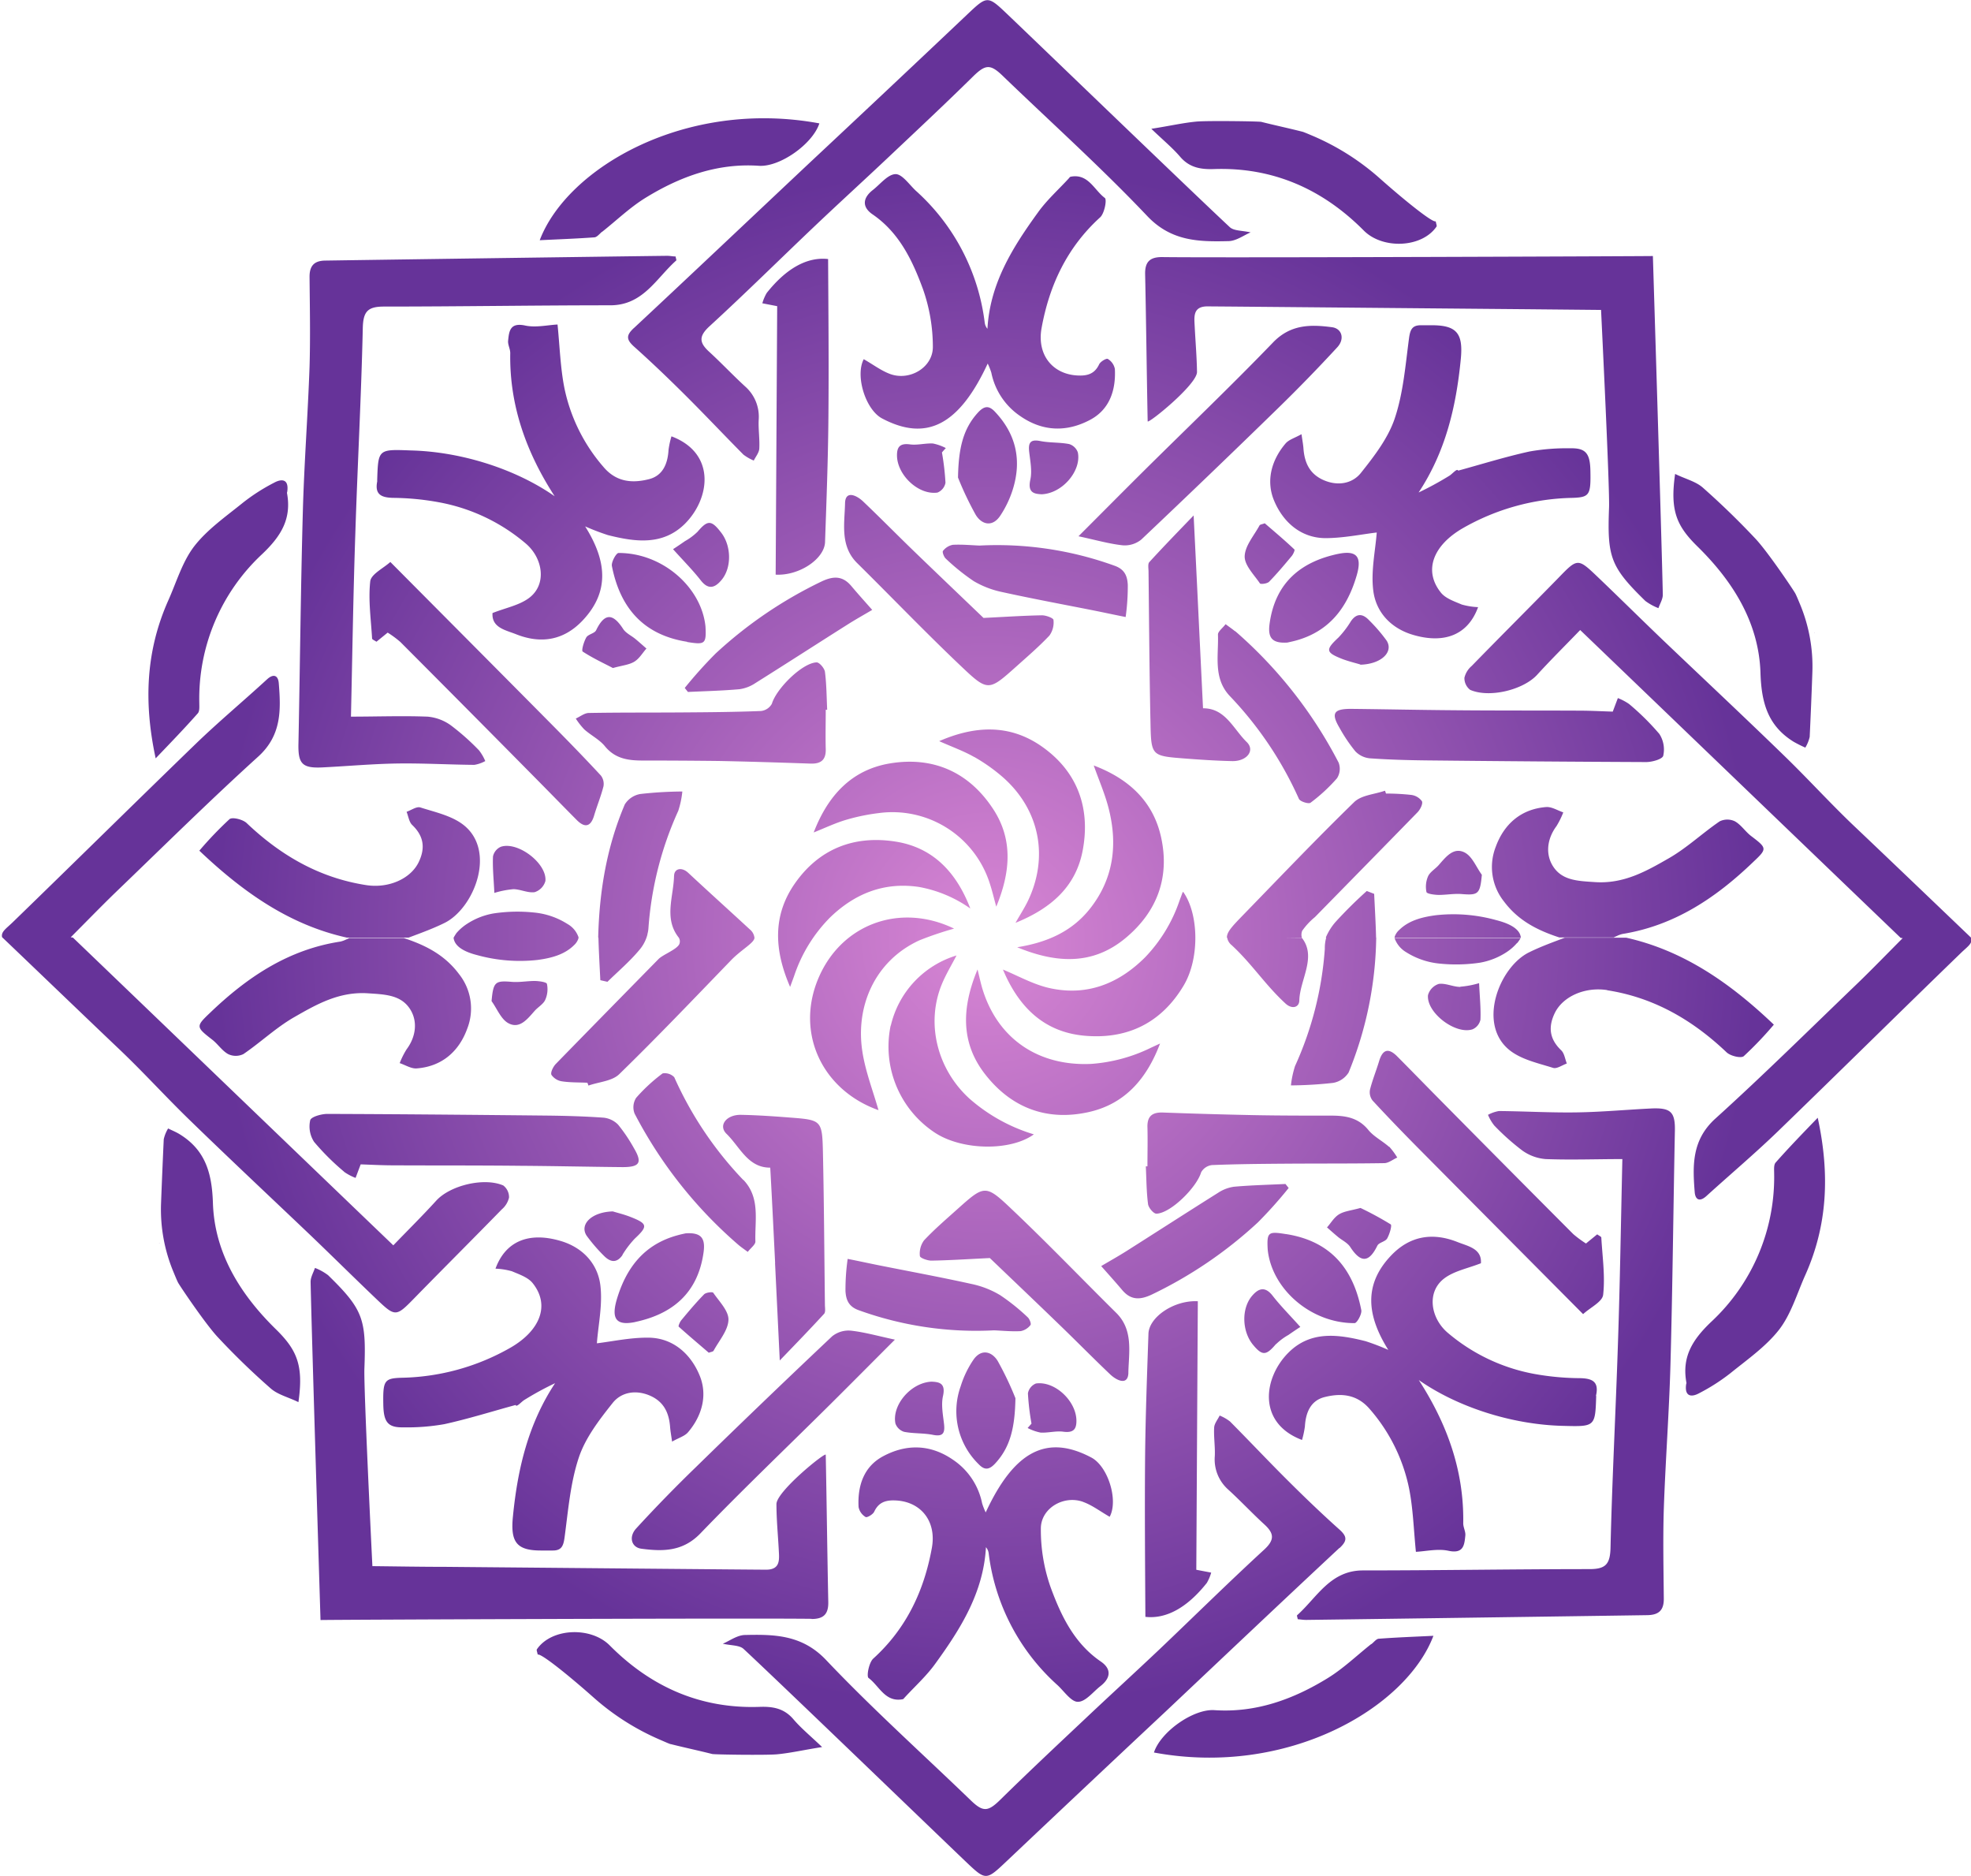 <svg id="Layer_1" data-name="Layer 1" xmlns="http://www.w3.org/2000/svg" xmlns:xlink="http://www.w3.org/1999/xlink" viewBox="0 0 451.37 429.5"><defs><style>.cls-1{fill:url(#radial-gradient);}</style><radialGradient id="radial-gradient" cx="225.96" cy="214.75" r="176.72" gradientUnits="userSpaceOnUse"><stop offset="0" stop-color="#d886d4"/><stop offset="1" stop-color="#639"/></radialGradient></defs><title>Logo Garinee</title><path class="cls-1" d="M223.46,117.9a73.12,73.12,0,0,1-4.07-8.56c.12-6.57,1.1-11.1,4.58-14.89,1.42-1.53,2.48-1.65,3.85-.21,4.89,5.15,6.21,11.16,4.1,17.87a23.56,23.56,0,0,1-2.88,6C227.26,120.75,224.83,120.12,223.46,117.9ZM223,133.06a21.35,21.35,0,0,0,6.42,2.48c7,1.54,14.12,2.86,21.19,4.26,2.39.48,4.78,1,7.17,1.47a51.25,51.25,0,0,0,.49-7.39c-.11-1.79-.57-3.48-3-4.34a79,79,0,0,0-30.95-4.63c-2-.08-4.09-.29-6.13-.17a3.74,3.74,0,0,0-2.24,1.39c-.21.25.21,1.4.65,1.78A48.84,48.84,0,0,0,223,133.06Zm15.55-19.89c4.79-.21,9.14-5.43,8.28-9.59a3.05,3.05,0,0,0-2-1.91c-2.17-.42-4.44-.26-6.6-.69-2.32-.46-2.77.43-2.54,2.48s.7,4.36.26,6.37C235.28,112.9,236.93,113.08,238.56,113.17ZM271,173.64c3.72.29,7.45.54,11.19.62,3.37.06,5.29-2.46,3.31-4.37-3.07-3-4.88-7.76-10-7.72-.37-7.64-.72-14.74-1.06-21.85s-.68-14-1.09-22.3c-3.86,4-7.06,7.3-10.15,10.68-.37.42-.19,1.4-.18,2.12.13,11.56.2,23.13.45,34.69C263.61,173,263.73,173.07,271,173.64Zm35.37-46.81c-8.23,1.75-14.33,6.39-15.63,16-.45,3.26.63,4.5,4.09,4.29.46-.11,1.16-.25,1.86-.44,7.73-2.09,11.86-7.57,14-14.93C311.93,127.51,310.76,125.91,306.38,126.83Zm-16.78-7c-.51.2-1,.23-1.15.47-1.26,2.33-3.33,4.67-3.4,7.06-.06,2.05,2.13,4.21,3.49,6.21.17.26,1.67.06,2.1-.37,1.82-1.87,3.51-3.88,5.18-5.89.35-.41.77-1.38.62-1.5C294.2,123.69,291.86,121.73,289.6,119.78Zm21.93,32.36c4.91-.14,7.68-3,6-5.55a37.31,37.31,0,0,0-4-4.64c-1.41-1.5-2.84-1.67-4.15.23a21.89,21.89,0,0,1-2.84,3.72c-3,2.81-3,3.41.86,4.93C308.91,151.45,310.55,151.84,311.53,152.14Zm-28.68-7.65c-.6-.5-1.25-.94-2.17-1.63-.73.95-1.77,1.69-1.75,2.39.17,4.83-1.15,10,2.74,14.09a83.22,83.22,0,0,1,15.8,23.52c.27.61,2.22,1.22,2.66.88a38.79,38.79,0,0,0,6.06-5.6,4,4,0,0,0,.37-3.59A101.79,101.79,0,0,0,282.85,144.49Zm-125.5,2.45c4.06.64,4.44.53,4.22-3.54-.91-9-9.87-16.88-19.91-16.84-.54,0-1.71,2.12-1.52,3C142,139.1,147.29,145.36,157.35,146.94Zm32.09,15.52c-.14-2.89-.14-5.8-.51-8.66-.1-.84-1.28-2.22-1.92-2.19-3.27.11-9.21,6-10.24,9.48a3.25,3.25,0,0,1-2.51,1.65c-5.77.23-11.55.28-17.33.32-7.35.06-14.71,0-22.06.13-1,0-2,.83-3,1.28A16.43,16.43,0,0,0,133.8,167c1.52,1.36,3.48,2.32,4.73,3.86,2.37,2.9,5.4,3.28,8.77,3.27q8.65,0,17.32.1c7,.14,14,.36,20.94.6,2.38.09,3.61-.78,3.54-3.32-.08-3,0-6,0-9ZM83.85,202.65c-10.72-1.66-19.59-6.81-27.36-14.2-.88-.84-3.3-1.44-3.94-.89a83.4,83.4,0,0,0-6.9,7.21c10.06,9.55,20.68,17,33.77,19.9H93.59c2.65-1,5.44-2,8.1-3.3,6.88-3.3,12.11-16.62,4.37-22.56-2.7-2.07-6.44-2.87-9.8-3.94-.86-.27-2.09.63-3.15,1,.41,1,.55,2.29,1.27,3,2.65,2.52,3.07,5.25,1.51,8.51C94.05,201.2,89,203.45,83.85,202.65Zm2.53-92.75a2.23,2.23,0,0,1,0,.36c-.59,3,1,3.67,3.66,3.73a60.54,60.54,0,0,1,10.42,1,42.51,42.51,0,0,1,20,9.5c3.86,3.33,4.84,9.29.71,12.41-2.25,1.69-5.35,2.26-8.38,3.46-.23,3.36,3,3.9,5.36,4.84,5.66,2.26,10.91,1.47,15.26-3.12,6.34-6.7,5.46-13.81.59-21.56a55.08,55.08,0,0,0,5.23,2c6.23,1.56,12.55,2.45,17.64-2.62,5.73-5.73,7.2-16.11-3.1-20a19.8,19.8,0,0,0-.67,3.1c-.18,3.12-1.27,5.86-4.4,6.69-3.86,1-7.56.72-10.51-2.79a39.74,39.74,0,0,1-8.95-18.11c-.91-4.63-1.05-9.41-1.56-14.49-2.25.11-5,.76-7.43.23-3.45-.73-3.67,1.27-3.89,3.5-.08.92.5,1.88.49,2.82-.21,12,3.7,22.78,10.17,32.77-8.84-6.18-21.29-10.21-33-10.49C86.61,102.85,86.61,102.85,86.38,109.9ZM451.47,214.77l-.07-.07v0h0c-1.42-1.36-20.1-19.24-26.52-25.31-5.49-5.19-10.58-10.81-16-16.08-9.26-9-18.65-17.79-28-26.7-5.11-4.89-10.13-9.87-15.25-14.75-4.26-4.06-4.44-4-8.61.31-6.65,6.81-13.38,13.51-20,20.31a5.11,5.11,0,0,0-1.66,2.7,3.36,3.36,0,0,0,1.32,2.77c4.43,1.92,12.18,0,15.34-3.46s6.37-6.63,9.85-10.24c23.22,22.28,49.6,47.66,73.38,70.47,0,0,.14.05.48.07-3.22,3.23-7.16,7.29-10.42,10.43-10.78,10.35-21.41,20.88-32.49,30.9-5.38,4.88-5.22,10.68-4.72,16.84.14,1.74,1.14,2.28,2.68.88,5.45-4.95,11.08-9.7,16.37-14.81,14-13.55,27.9-27.28,41.92-40.85,1.47-1.42,2.67-2.14,2.38-3.38ZM188.94,124.11c.33-9.47.69-18.94.77-28.42.11-12.13,0-24.26-.07-36.38-4.78-.54-9.58,2.12-14.06,7.77a10,10,0,0,0-1,2.36l3.4.66c-.12,20.71-.23,41.11-.35,61.47C183.08,131.86,188.81,127.93,188.94,124.11Zm214.22,30c.22,6.84,1.72,12.1,7.61,15.73a27.49,27.49,0,0,0,2.66,1.33,8.46,8.46,0,0,0,1-2.46q.35-7.36.61-14.71a37,37,0,0,0-2.78-15.55c-.51-1.23-.94-2.26-1.15-2.62-.52-.93-6.29-9.49-9.07-12.46-3.84-4.09-7.87-8-12.09-11.73-1.65-1.44-4.05-2-6.34-3.13-1.19,8.33.3,11.86,5.05,16.54C396.78,133,402.79,142.48,403.16,154.07ZM335,120.93a52.43,52.43,0,0,1,25.1-6.94c3.93-.13,4.22-.68,4.11-6.19-.07-4-1.08-5.24-4.6-5.16a48.81,48.81,0,0,0-9.38.74c-5.49,1.21-10.88,2.89-16.31,4.38-.19-.61-1.22.62-1.92,1.11a74.12,74.12,0,0,1-7.13,3.89c6.17-9.32,8.59-19.63,9.65-30.45.59-5.88-.82-7.85-6.63-7.84-.84,0-1.69,0-2.53,0-2,0-2.43,1.06-2.69,3-.82,6.15-1.31,12.49-3.26,18.31-1.51,4.52-4.68,8.63-7.71,12.44-2,2.56-5.39,3.11-8.6,1.7s-4.35-4-4.6-7.2c-.06-.91-.24-1.82-.45-3.31-1.52.86-2.9,1.24-3.66,2.14-3.29,3.87-4.51,8.66-2.58,13.16,2,4.74,6,8.43,11.63,8.5,4.17,0,8.36-.88,11.84-1.29-.31,4.13-1.35,8.79-.8,13.25.61,5.06,4.12,8.73,9.16,10.2,7.27,2.12,12.58-.11,14.85-6.36a16.07,16.07,0,0,1-3.74-.6c-1.7-.72-3.71-1.39-4.78-2.73C325.89,130.59,328.27,124.81,335,120.93ZM143.09,184.16c-4.17,9.78-5.85,20-6.1,30.51h11a6.78,6.78,0,0,0,.51-2.19,78.08,78.08,0,0,1,6.83-26.84,21.3,21.3,0,0,0,.93-4.42,90.26,90.26,0,0,0-9.61.57A5.24,5.24,0,0,0,143.09,184.16Zm13.72-26.65.73.92c3.93-.19,7.88-.28,11.8-.63a8.68,8.68,0,0,0,3.66-1.41c7-4.39,13.95-8.88,20.94-13.3,1.9-1.21,3.87-2.31,5.8-3.45-1.62-1.84-3.26-3.65-4.83-5.52-2-2.34-4.13-2.23-6.74-1a98.25,98.25,0,0,0-24.3,16.52A101.76,101.76,0,0,0,156.81,157.51Zm-20.3-13.2c-.36.73-1.82.9-2.25,1.64-.57,1-1.14,3-.82,3.23,2.36,1.54,4.94,2.73,6.92,3.77,2.18-.61,3.73-.73,4.91-1.46s1.86-2,2.77-3c-.85-.74-1.68-1.49-2.55-2.21s-2.15-1.31-2.77-2.25C140.38,140.4,138.47,140.26,136.51,144.31Zm67.36-58.67c-2.08-.76-3.92-2.18-6.07-3.4-2,3.82.42,11.57,4.21,13.57,10.16,5.36,17.62,1.55,24.18-12.57a14.48,14.48,0,0,1,.83,2.09,15.76,15.76,0,0,0,6.63,9.94c5.2,3.61,10.73,3.68,16.06.82,4.4-2.37,5.85-6.77,5.6-11.62a3.44,3.44,0,0,0-1.62-2.29c-.33-.2-1.73.63-2,1.28-1.08,2.26-2.85,2.64-5.07,2.5-5.65-.35-9.19-4.8-8.09-10.86,1.78-9.81,5.85-18.47,13.4-25.33,1-.9,1.59-4.06,1.09-4.44-2.44-1.8-3.77-5.61-7.77-4.88-.21,0-.39.28-.55.46-2.36,2.56-5,4.93-7,7.73-5.8,8-11,16.27-11.57,26.64a2.74,2.74,0,0,1-.62-1.38,48.52,48.52,0,0,0-15.78-30.23c-1.51-1.41-3.14-3.84-4.66-3.8-1.76.05-3.47,2.29-5.17,3.62-2.37,1.84-2.52,3.92-.08,5.59,6.12,4.19,9.13,10.55,11.53,17.07a39.87,39.87,0,0,1,2.28,13.36C213.58,84.18,208.31,87.25,203.87,85.64Zm9.77,15.9c-1.73-.09-3.52.43-5.22.21-2.36-.32-3.07.59-3,2.75.19,4.42,5,8.89,9.26,8.28a3,3,0,0,0,1.84-2.25,58.81,58.81,0,0,0-.81-6.94c.29-.34.59-.68.89-1A11.08,11.08,0,0,0,213.64,101.54Zm52.42-42.68c-2.81,0-3.88,1.18-3.82,3.93.24,11.22.36,22.45.58,33.67,0,.73,11.33-8.41,11.3-11.3-.05-3.49-.36-7-.53-10.45-.11-2.15-.44-4.5,2.8-4.56,2.33,0,51.4.46,73.6.65l16.66.16c.19,4,2,40.82,1.83,45.26-.43,11.3.28,13.54,8.31,21.37a12.7,12.7,0,0,0,3,1.65c.36-1.06,1.05-2.12,1-3.18-.21-10.91-2.27-77.44-2.27-77.44C377.79,58.66,280.66,59.06,266.06,58.86ZM84.79,133.08c-.48,4.31.17,8.73.42,13.11,0,.22.51.41,1,.74l2.57-2.09a23.62,23.62,0,0,1,2.9,2.14q15.57,15.61,31.06,31.29c3.13,3.16,6.23,6.35,9.36,9.5,2,2,3.29,1.34,4-1.2.66-2.19,1.54-4.32,2.1-6.54a3.14,3.14,0,0,0-.6-2.47c-3.52-3.8-7.13-7.52-10.77-11.2-12.35-12.47-24.74-24.91-37.44-37.69C87.78,130.12,85,131.45,84.79,133.08Zm60.4-58c-1.78,1.65-1.84,2.61,0,4.27,4,3.57,7.93,7.34,11.75,11.14,4.5,4.48,8.85,9.1,13.31,13.6a10.77,10.77,0,0,0,2.37,1.36c.44-.91,1.21-1.8,1.26-2.74.12-2.16-.23-4.34-.14-6.5a9.23,9.23,0,0,0-3.09-7.72c-2.84-2.6-5.47-5.41-8.3-8-2.24-2.06-2.33-3.52.11-5.77,8.14-7.46,16-15.24,24-22.84,5.58-5.3,11.28-10.49,16.88-15.77,6.49-6.13,13-12.21,19.37-18.48,2.89-2.85,4-3.07,6.85-.33,11.1,10.7,22.58,21,33.2,32.2,5.47,5.75,11.77,5.87,18.49,5.71,1.86,0,3.69-1.42,5.15-2-1.93-.45-3.82-.32-4.77-1.2-8.72-8.13-43.56-41.72-50.79-48.61-4.76-4.54-4.71-4.47-9.6.16q-18.12,17.15-36.35,34.2C171.68,50.19,158.48,62.69,145.19,75.09Zm-27.68,128.5c1.64,0,3.34.91,4.92.69a3.73,3.73,0,0,0,2.47-2.56c.4-4-6.28-9.12-10.19-7.84a3.12,3.12,0,0,0-1.81,2.21c-.12,2.58.16,5.19.31,8.36A21.16,21.16,0,0,1,117.51,203.59Zm-13,10.09a10.88,10.88,0,0,0-.62,1h28.62a5.53,5.53,0,0,0-2.56-3.12,17.26,17.26,0,0,0-7.65-2.62,36.57,36.57,0,0,0-9.29.21,16.08,16.08,0,0,0-6,2.35A11.27,11.27,0,0,0,104.49,213.68ZM270.24,35.87c2.11,2.48,4.66,2.94,7.73,2.84,13.53-.47,24.91,4.58,34.35,14.08,4.29,4.32,13.29,4,16.65-.91.13-.18-.08-.6-.18-1.21-.68.4-7.13-4.79-12.82-9.84a56.42,56.42,0,0,0-15.22-9.67c-1.29-.55-2.26-.95-2.48-1-3.14-.8-6.3-1.47-9.44-2.26-.54-.13-12.41-.3-14.87-.06-3.07.29-6.11,1-10.3,1.65C266.39,32.11,268.49,33.83,270.24,35.87ZM45.3,163.32c.45-.51.34-1.62.34-2.45a45.18,45.18,0,0,1,14.39-34c4.34-4.12,6.79-8.09,5.69-14,0-.11.06-.24.07-.36.37-2.73-1.16-3-3-2a44,44,0,0,0-7.11,4.55c-3.9,3.16-8.18,6.13-11.19,10-2.76,3.59-4.09,8.28-6,12.52-5,11.29-5.66,23-2.84,36.05C39.26,169.86,42.35,166.66,45.3,163.32ZM73.9,175.7c5.67-.28,11.33-.8,17-.89,5.9-.09,11.82.26,17.73.31a7.78,7.78,0,0,0,2.5-.87,10.94,10.94,0,0,0-1.43-2.45,54.33,54.33,0,0,0-6.44-5.72,10.67,10.67,0,0,0-5.36-2c-5.84-.22-11.68,0-17.53,0,.33-14.44.53-28.16,1-41.88.5-15.7,1.36-31.38,1.71-47.08.09-3.79,1.1-4.93,4.87-4.93,17.27,0,34.55-.29,51.82-.29,7.51,0,10.51-6.19,15.09-10.26.09-.08-.07-.45-.15-.92-.62,0-1.3-.16-2-.15-17.61.22-72.34,1-78.12,1.09-2.57,0-3.72,1.13-3.7,3.75.06,6.85.2,13.7,0,20.54-.39,11.09-1.24,22.18-1.54,33.27-.48,17.63-.65,35.27-1,52.91C68.22,174.88,69.17,175.94,73.9,175.7Zm64-122.63c3.29-2.6,6.35-5.57,9.9-7.76,7.93-4.88,16.48-8,26-7.35,4.81.32,12.31-5,13.84-9.71C157,22.58,129.88,38.47,123.6,55c4.29-.21,8.42-.36,12.55-.66C136.75,54.27,137.31,53.52,137.86,53.07ZM401,191.4c-1.31-1-2.28-2.56-3.69-3.35a4,4,0,0,0-3.49,0c-3.93,2.68-7.42,6-11.52,8.38-5.22,3-10.43,6-17.11,5.53-3.81-.25-7.32-.36-9.41-3.42-1.9-2.76-1.58-6.39.66-9.39A19,19,0,0,0,358,186c-1.3-.43-2.64-1.31-3.9-1.22-5.78.44-9.66,3.91-11.55,9.06a12.66,12.66,0,0,0,1.87,12.56c3.21,4.29,7.48,6.54,12.65,8.23h12.49c.14-.07.41-.2.7-.32a5.79,5.79,0,0,1,1.34-.48c11.91-1.93,21.37-8.29,29.86-16.44C404.73,194.31,404.7,194.21,401,191.4Zm-241.3-69.61a13.7,13.7,0,0,1-2.84,2.11c-1,.7-2,1.37-2.73,1.84,2.5,2.78,4.56,4.85,6.35,7.14s3.3,1.64,4.73-.06c2.43-2.86,2.28-8-.16-11C162.87,119,162,119.08,159.71,121.79Zm-5.34,78.72c-.09,4.75-2.4,9.77,1.08,14.16h17.33a2.9,2.9,0,0,0-1.07-1.89c-4.69-4.33-9.42-8.59-14.09-12.94C156.08,198.42,154.4,198.88,154.37,200.51Zm175.08,4.39c1.77,0,3.55-.34,5.3-.2,3.79.31,4.21,0,4.61-4.41-1.27-1.74-2.18-4.17-3.89-5.08-2.58-1.36-4.35,1-6,2.87-.78.88-1.95,1.54-2.42,2.54a6,6,0,0,0-.37,3.63C326.81,204.66,328.49,204.88,329.45,204.9Zm-10.06,9.58a1.48,1.48,0,0,0,0,.19h28.9c-.23-2.41-3.7-3.5-5.64-4a36.55,36.55,0,0,0-13.84-1.12c-3,.4-6.11,1.14-8.36,3.36A3.62,3.62,0,0,0,319.39,214.48Zm-4.7-9.83L313,204a100.51,100.51,0,0,0-7.18,7.12,13.24,13.24,0,0,0-2.21,3.55h11.52C315.05,211.33,314.85,208,314.69,204.65ZM306.23,79.53c1.78-1.91,1.09-4.31-1.19-4.61-4.92-.65-9.5-.68-13.52,3.5-9.78,10.14-20,19.89-30,29.81-4.6,4.57-9.16,9.17-14.54,14.55,3.9.84,7,1.73,10.09,2.07a6,6,0,0,0,4.3-1.32q15.75-14.9,31.24-30Q299.63,86.69,306.23,79.53ZM193.52,115.24c-.1,4.59-1.19,9.74,2.75,13.66,8,7.9,15.76,16,23.88,23.69,6.11,5.81,6.3,5.63,12.6,0,2.58-2.31,5.21-4.57,7.57-7.07a5.1,5.1,0,0,0,.93-3.58c0-.43-1.74-1.08-2.67-1.06-4.11.07-8.21.35-13.35.6-4.83-4.63-10.39-9.93-15.91-15.26-3.89-3.76-7.68-7.62-11.6-11.35C196.23,113.42,193.58,112.15,193.52,115.24ZM323.16,182a52.39,52.39,0,0,0-5.76-.31c-.07-.22-.15-.44-.23-.65-2.4.84-5.43,1-7.08,2.63-8.72,8.48-17.11,17.3-25.57,26-2.4,2.48-3.58,3.74-3.55,5h17.16a2.47,2.47,0,0,1,.07-1.54,15.45,15.45,0,0,1,2.92-3.15c7.84-8,15.7-16,23.5-24,.63-.64,1.3-2,1-2.55A3.6,3.6,0,0,0,323.16,182Zm50-20.75a12.48,12.48,0,0,0-2.66-1.42l-1.17,3.1c-2.32-.07-4.72-.2-7.11-.22-9.91-.05-19.83,0-29.73-.1-7.71-.06-15.41-.23-23.12-.31-3.95,0-4.59,1-2.62,4.33a36.06,36.06,0,0,0,3.63,5.39,5.28,5.28,0,0,0,3.3,1.6c4.34.31,8.7.43,13,.48q25.14.27,50.29.38c1.37,0,3.72-.66,3.92-1.44a6.55,6.55,0,0,0-.89-5A57.66,57.66,0,0,0,373.12,161.23Zm42.29-16.42v.08l.1,0ZM222.89,311.37a22.77,22.77,0,0,0-2.88,6,16.93,16.93,0,0,0,4.1,17.86c1.37,1.44,2.43,1.33,3.84-.21,3.48-3.78,4.47-8.31,4.59-14.89a71.82,71.82,0,0,0-4.08-8.56C227.09,309.38,224.67,308.76,222.89,311.37Zm6-14.92a21,21,0,0,0-6.42-2.48c-7-1.55-14.12-2.86-21.19-4.27-2.39-.48-4.77-1-7.16-1.47a49.92,49.92,0,0,0-.5,7.4c.12,1.78.58,3.47,3,4.34a79,79,0,0,0,31,4.62c2,.08,4.1.3,6.13.18a3.73,3.73,0,0,0,2.24-1.4c.21-.25-.2-1.39-.65-1.78A47.32,47.32,0,0,0,228.91,296.45Zm-15.55,19.89c-4.78.21-9.13,5.42-8.28,9.59a3.07,3.07,0,0,0,2,1.9c2.16.42,4.43.26,6.59.69,2.32.46,2.77-.42,2.54-2.47s-.69-4.36-.25-6.37C216.64,316.61,215,316.43,213.36,316.34Zm-35.85-27.15c.34,7,.68,14,1.08,22.3,3.86-4,7.06-7.31,10.16-10.69.37-.41.18-1.4.18-2.11-.14-11.57-.2-23.14-.45-34.7-.17-7.53-.29-7.56-7.56-8.12-3.73-.29-7.46-.55-11.19-.62-3.38-.07-5.29,2.46-3.32,4.36,3.07,3,4.89,7.76,10,7.73C176.82,275,177.16,282.08,177.51,289.19Zm-32,13.48c8.24-1.75,14.33-6.39,15.64-16,.44-3.27-.64-4.51-4.09-4.29-.46.1-1.17.24-1.86.44-7.74,2.09-11.87,7.56-14,14.93C140,302,141.16,303.6,145.54,302.67Zm16.79,7.06c.5-.2,1-.23,1.14-.48,1.27-2.33,3.33-4.67,3.4-7.06.07-2.05-2.12-4.21-3.48-6.2-.18-.26-1.68-.07-2.1.36-1.83,1.87-3.52,3.88-5.19,5.89-.35.41-.76,1.38-.62,1.51C157.72,305.81,160.06,307.77,162.33,309.73Zm-19.75-22.41a22.11,22.11,0,0,1,2.83-3.72c3-2.8,3-3.41-.86-4.93-1.54-.62-3.18-1-4.16-1.31-4.91.14-7.68,3-6,5.56a38.17,38.17,0,0,0,4,4.64C139.84,289.05,141.27,289.22,142.58,287.32Zm27.68-17.16a82.66,82.66,0,0,1-15.8-23.52,3,3,0,0,0-2.66-.88,38.9,38.9,0,0,0-6.07,5.6,4,4,0,0,0-.36,3.59A101.34,101.34,0,0,0,169.08,285c.59.51,1.25.95,2.16,1.63.73-.95,1.78-1.68,1.75-2.39C172.83,279.42,174.15,274.26,170.26,270.16Zm124.31,12.4c-4.05-.64-4.44-.53-4.21,3.54.91,9,9.86,16.88,19.9,16.84.55,0,1.72-2.12,1.53-3C309.88,290.4,304.63,284.15,294.57,282.56Zm23.56-20c-1.53-1.36-3.48-2.32-4.74-3.87-2.37-2.9-5.4-3.28-8.76-3.26-5.78,0-11.55,0-17.32-.11q-10.47-.21-20.94-.6c-2.39-.08-3.61.79-3.55,3.32.08,3,0,6,0,9l-.37,0c.14,2.89.14,5.79.51,8.65.11.84,1.28,2.22,1.93,2.19,3.26-.11,9.2-6,10.23-9.48a3.27,3.27,0,0,1,2.51-1.65c5.78-.23,11.55-.28,17.33-.32,7.36-.05,14.71,0,22.07-.12,1,0,2-.84,3-1.28A15.9,15.9,0,0,0,318.13,262.53Zm49.94-35.84c10.73,1.66,19.59,6.82,27.37,14.21.87.84,3.29,1.43,3.94.89a81.89,81.89,0,0,0,6.89-7.22c-10-9.54-20.67-16.95-33.77-19.9H358.33c-2.64,1-5.43,2-8.09,3.31-6.88,3.29-12.11,16.62-4.38,22.56,2.7,2.07,6.45,2.87,9.81,3.93.85.27,2.08-.63,3.14-1-.4-1-.55-2.29-1.26-3-2.66-2.53-3.07-5.25-1.52-8.51C357.87,228.15,362.93,225.9,368.07,226.69Zm-2.53,92.91a2,2,0,0,1,.06-.35c.59-3-1-3.67-3.66-3.74a60.45,60.45,0,0,1-10.42-.95,42.45,42.45,0,0,1-20-9.5c-3.85-3.33-4.84-9.29-.71-12.4,2.25-1.7,5.35-2.27,8.38-3.46.24-3.37-3-3.91-5.35-4.85-5.67-2.26-10.92-1.47-15.27,3.13-6.34,6.69-5.45,13.81-.59,21.56a50.87,50.87,0,0,0-5.22-2c-6.23-1.57-12.56-2.46-17.64,2.62-5.74,5.72-7.21,16.1,3.1,20a21,21,0,0,0,.66-3.1c.18-3.11,1.27-5.85,4.4-6.69,3.86-1,7.56-.71,10.52,2.8a39.69,39.69,0,0,1,8.94,18.1c.92,4.64,1.05,9.42,1.56,14.5,2.25-.11,5-.77,7.44-.24,3.45.74,3.66-1.26,3.88-3.5.09-.91-.5-1.88-.48-2.82.2-12-3.71-22.77-10.18-32.77,8.84,6.18,21.3,10.21,33,10.49C365.31,326.66,365.31,326.66,365.54,319.6ZM94.91,297.2c6.64-6.8,13.38-13.51,20-20.3a5.09,5.09,0,0,0,1.66-2.7,3.37,3.37,0,0,0-1.32-2.78c-4.43-1.91-12.18,0-15.34,3.47s-6.36,6.63-9.84,10.24c-23.23-22.28-49.6-47.66-73.38-70.47,0,0-.15,0-.49-.07,3.23-3.23,7.17-7.29,10.43-10.43,10.78-10.36,21.41-20.88,32.48-30.91,5.39-4.87,5.23-10.68,4.73-16.83-.14-1.74-1.15-2.28-2.69-.88-5.44,5-11.08,9.7-16.37,14.81-14,13.55-27.9,27.27-41.91,40.85-1.47,1.42-2.68,2.14-2.39,3.38h0l.06.06a0,0,0,0,0,0,0h0C2,216,20.66,233.92,27.07,240c5.5,5.2,10.59,10.82,16,16.09,9.25,9,18.64,17.79,28,26.7,5.11,4.89,10.13,9.87,15.25,14.75C90.55,301.57,90.74,301.47,94.91,297.2ZM263,305.39c-.32,9.47-.68,18.95-.77,28.42-.1,12.14,0,24.27.07,36.38,4.78.54,9.59-2.12,14.07-7.77a10.27,10.27,0,0,0,1-2.36l-3.41-.65c.12-20.72.23-41.11.35-61.48C268.85,297.64,263.11,301.57,263,305.39ZM48.76,275.44c-.22-6.85-1.72-12.11-7.6-15.74-.84-.52-1.77-.89-2.66-1.33a8.25,8.25,0,0,0-1,2.47q-.34,7.35-.62,14.71a37.13,37.13,0,0,0,2.79,15.54c.51,1.24.93,2.26,1.14,2.63.53.93,6.29,9.48,9.08,12.45A167.13,167.13,0,0,0,62,317.9c1.66,1.45,4.06,2,6.34,3.13,1.2-8.32-.29-11.86-5-16.53C55.14,296.52,49.13,287,48.76,275.44ZM124.07,355h2.54c2,0,2.42-1.07,2.68-3,.83-6.15,1.32-12.48,3.27-18.31,1.51-4.51,4.68-8.62,7.71-12.43,2-2.56,5.38-3.11,8.59-1.71s4.36,4,4.6,7.21c.07.91.24,1.82.45,3.31,1.52-.87,2.9-1.25,3.66-2.15,3.29-3.86,4.52-8.66,2.58-13.16-2-4.74-6-8.43-11.62-8.49-4.18-.05-8.37.88-11.84,1.29.3-4.14,1.34-8.79.8-13.26-.62-5.05-4.13-8.73-9.16-10.19-7.27-2.13-12.58.1-14.86,6.36a16.21,16.21,0,0,1,3.75.59c1.69.72,3.7,1.39,4.77,2.73,4.05,5.07,1.66,10.84-5,14.72a52.15,52.15,0,0,1-25.1,6.94c-3.92.13-4.21.68-4.11,6.19.08,4,1.08,5.24,4.61,5.16a48.7,48.7,0,0,0,9.37-.73c5.49-1.21,10.88-2.9,16.32-4.39.18.61,1.21-.62,1.92-1.1a69.83,69.83,0,0,1,7.12-3.89c-6.16,9.32-8.58,19.63-9.65,30.45C116.86,353.08,118.27,355.05,124.07,355ZM303.71,214.67a9,9,0,0,0-.32,2.58,77.78,77.78,0,0,1-6.82,26.83,22.21,22.21,0,0,0-.94,4.43,93.18,93.18,0,0,0,9.62-.57,5.25,5.25,0,0,0,3.59-2.38,84.36,84.36,0,0,0,6.32-30.89ZM295.11,272l-.73-.92c-3.93.19-7.87.28-11.79.63a8.85,8.85,0,0,0-3.67,1.41c-7,4.4-13.95,8.88-20.93,13.31-1.9,1.2-3.87,2.3-5.81,3.45,1.62,1.83,3.26,3.65,4.84,5.52,2,2.34,4.12,2.23,6.74,1a98,98,0,0,0,24.3-16.52A99.83,99.83,0,0,0,295.11,272Zm20.31,13.21c.35-.74,1.81-.91,2.24-1.64.57-1,1.15-3,.82-3.24a74.68,74.68,0,0,0-6.92-3.76c-2.18.6-3.72.73-4.9,1.45s-1.86,2-2.77,3c.84.74,1.68,1.49,2.55,2.21s2.14,1.31,2.76,2.26C311.55,289.1,313.45,289.24,315.42,285.2Zm-67.37,58.67c2.08.75,3.92,2.17,6.07,3.4,2.05-3.82-.41-11.57-4.2-13.57-10.16-5.37-17.63-1.56-24.19,12.57a14.76,14.76,0,0,1-.82-2.09,15.76,15.76,0,0,0-6.64-9.95c-5.2-3.6-10.73-3.67-16.05-.81-4.41,2.36-5.86,6.76-5.6,11.62a3.4,3.4,0,0,0,1.61,2.28c.34.2,1.74-.62,2-1.28,1.08-2.26,2.85-2.63,5.07-2.5,5.66.35,9.2,4.8,8.1,10.86-1.78,9.82-5.85,18.47-13.41,25.33-1,.9-1.59,4.07-1.09,4.44,2.45,1.81,3.78,5.61,7.78,4.88.2,0,.38-.28.54-.45,2.37-2.57,5-4.94,7-7.74,5.8-8,11-16.27,11.57-26.63a2.67,2.67,0,0,1,.62,1.38,48.49,48.49,0,0,0,15.78,30.22c1.52,1.41,3.14,3.84,4.66,3.8,1.76,0,3.48-2.29,5.18-3.61,2.37-1.85,2.52-3.93.08-5.6-6.13-4.18-9.14-10.54-11.53-17.06A39.67,39.67,0,0,1,238.36,350C238.34,345.32,243.61,342.25,248.05,343.87ZM238.29,328c1.73.1,3.51-.43,5.21-.2,2.36.31,3.08-.59,3-2.76-.19-4.42-5-8.89-9.26-8.28a3,3,0,0,0-1.84,2.25,56.35,56.35,0,0,0,.82,6.94l-.89,1A11.05,11.05,0,0,0,238.29,328Zm-52.43,42.68c2.81,0,3.88-1.17,3.82-3.93-.23-11.22-.36-22.44-.58-33.67,0-.73-11.33,8.42-11.29,11.31,0,3.48.35,7,.53,10.45.11,2.15.44,4.5-2.8,4.55-2.33,0-51.4-.45-73.6-.65-5.51,0-11-.1-16.66-.16-.2-4-2-40.82-1.83-45.25.43-11.3-.29-13.54-8.32-21.37a12.38,12.38,0,0,0-3-1.66c-.36,1.06-1,2.13-1,3.18.21,10.92,2.27,77.44,2.27,77.44C74.13,370.85,171.27,370.45,185.86,370.64Zm181.27-74.22c.48-4.3-.17-8.73-.42-13.1,0-.23-.51-.42-.94-.75-.83.68-1.64,1.33-2.57,2.1a25.76,25.76,0,0,1-2.91-2.15q-15.57-15.61-31.06-31.29c-3.13-3.16-6.22-6.35-9.36-9.5-2.05-2-3.29-1.33-4.05,1.2-.66,2.19-1.54,4.33-2.09,6.54a3.11,3.11,0,0,0,.6,2.47c3.51,3.8,7.12,7.53,10.76,11.2,12.36,12.47,24.74,24.91,37.45,37.7C364.14,299.38,367,298.05,367.13,296.42Zm-60.39,58c1.77-1.65,1.84-2.61,0-4.26-4-3.57-7.92-7.34-11.75-11.15-4.5-4.47-8.84-9.09-13.31-13.59a9.83,9.83,0,0,0-2.37-1.36c-.44.91-1.2,1.8-1.26,2.73-.12,2.16.24,4.34.15,6.51a9.22,9.22,0,0,0,3.08,7.72c2.84,2.59,5.47,5.41,8.3,8,2.24,2.06,2.33,3.53-.11,5.77-8.13,7.47-16,15.24-24,22.85-5.59,5.29-11.28,10.48-16.88,15.77-6.5,6.12-13,12.21-19.38,18.48-2.88,2.85-4,3.06-6.85.32-11.09-10.7-22.58-21-33.19-32.19-5.47-5.76-11.78-5.87-18.49-5.72-1.87,0-3.7,1.42-5.16,2,1.93.44,3.82.31,4.77,1.2,8.73,8.12,43.56,41.72,50.79,48.61,4.76,4.53,4.71,4.46,9.6-.16q18.14-17.16,36.35-34.21C280.24,379.31,293.44,366.81,306.74,354.41Zm27.68-128.5c-1.64,0-3.35-.9-4.92-.69a3.76,3.76,0,0,0-2.48,2.57c-.39,4,6.28,9.11,10.2,7.83a3.12,3.12,0,0,0,1.81-2.2c.11-2.59-.16-5.2-.31-8.37A20.5,20.5,0,0,1,334.42,225.91Zm13-10a9.32,9.32,0,0,0,.83-1.21h-28.9A6.12,6.12,0,0,0,322,218a17.43,17.43,0,0,0,7.66,2.62,37,37,0,0,0,9.28-.21,16.21,16.21,0,0,0,6-2.36A11.45,11.45,0,0,0,347.43,215.88ZM181.69,393.63c-2.12-2.48-4.66-2.94-7.74-2.83-13.53.47-24.9-4.58-34.34-14.09-4.29-4.31-13.3-4-16.66.91-.13.19.08.6.19,1.22.68-.41,7.12,4.78,12.81,9.83a56.47,56.47,0,0,0,15.23,9.67c1.28.55,2.25,1,2.48,1,3.13.79,6.3,1.46,9.43,2.25.54.14,12.41.3,14.87.07,3.07-.29,6.11-1,10.31-1.66C185.54,397.4,183.43,395.67,181.69,393.63ZM406.63,266.18c-.46.52-.34,1.62-.34,2.45a45.24,45.24,0,0,1-14.4,34c-4.33,4.11-6.79,8.08-5.68,14,0,.11-.06.23-.08.35-.37,2.74,1.17,3,3,2a45,45,0,0,0,7.11-4.55c3.91-3.16,8.18-6.14,11.19-10,2.76-3.58,4.1-8.28,6-12.51,5.05-11.3,5.66-23,2.84-36C412.67,259.64,409.57,262.85,406.63,266.18ZM378,253.8c-5.66.28-11.33.81-17,.89-5.91.09-11.82-.26-17.74-.31a8.11,8.11,0,0,0-2.5.87,10.2,10.2,0,0,0,1.44,2.45,54.32,54.32,0,0,0,6.43,5.73,10.6,10.6,0,0,0,5.36,1.95c5.84.22,11.69,0,17.54,0-.33,14.43-.54,28.16-1,41.87-.5,15.7-1.35,31.38-1.71,47.08-.09,3.8-1.09,4.94-4.87,4.93-17.27,0-34.55.3-51.82.3-7.51,0-10.51,6.18-15.08,10.26-.1.08.06.44.14.91.62.05,1.31.17,2,.16,17.61-.22,72.34-1,78.12-1.09,2.58-.06,3.73-1.14,3.71-3.76-.06-6.84-.21-13.7,0-20.53.38-11.1,1.23-22.18,1.53-33.28.48-17.63.65-35.27,1-52.9C383.7,254.62,382.75,253.56,378,253.8Zm-64,122.63c-3.29,2.61-6.35,5.57-9.9,7.76-7.92,4.88-16.48,8-26,7.36-4.81-.32-12.3,4.94-13.84,9.7,30.61,5.68,57.75-10.21,64-26.72-4.29.21-8.42.36-12.54.67C315.18,375.24,314.62,376,314.06,376.43ZM48.55,238c1.32,1,2.28,2.56,3.69,3.34a4,4,0,0,0,3.5,0c3.92-2.67,7.41-6,11.51-8.38,5.23-3,10.43-6,17.11-5.53,3.81.25,7.32.37,9.42,3.42,1.9,2.76,1.58,6.4-.67,9.4a19,19,0,0,0-1.58,3.16c1.31.43,2.64,1.31,3.9,1.21,5.78-.44,9.67-3.9,11.55-9.05a12.66,12.66,0,0,0-1.87-12.56c-3.21-4.29-7.48-6.55-12.65-8.24H80a7.44,7.44,0,0,1-.7.32,6.32,6.32,0,0,1-1.34.49C66,217.4,56.56,223.77,48.07,231.92,44.83,235,44.87,235.14,48.55,238Zm243.67,69.76a13.38,13.38,0,0,1,2.83-2.11c1-.7,2-1.37,2.73-1.84-2.49-2.78-4.56-4.85-6.34-7.14s-3.3-1.64-4.74.06c-2.42,2.87-2.28,8,.16,11.06C289.06,310.48,289.94,310.42,292.22,307.71Zm5.33-78.65c.09-4.75,4.06-10,.58-14.39L281,214.51a2.87,2.87,0,0,0,1.07,1.9c4.68,4.33,7.6,9,12.27,13.31C295.84,231.15,297.52,230.69,297.55,229.06ZM122.47,224.6c-1.76,0-3.54.35-5.3.2-3.78-.31-4.2,0-4.6,4.41,1.27,1.75,2.17,4.18,3.89,5.08,2.57,1.36,4.34-1,6-2.87.79-.88,2-1.54,2.42-2.54a5.93,5.93,0,0,0,.37-3.62C125.12,224.84,123.44,224.62,122.47,224.6Zm10-9.73a1.38,1.38,0,0,0,0-.2H103.87c.23,2.42,3.42,3.5,5.36,4a36.75,36.75,0,0,0,13.84,1.12c3-.4,6.11-1.14,8.36-3.36A3.62,3.62,0,0,0,132.46,214.87Zm5,9.55,1.64.37c2.41-2.36,5-4.56,7.17-7.13a8.87,8.87,0,0,0,2-3.75l-11.25.2C137.11,217.56,137.31,221,137.48,224.42Zm9.4,130.17c4.93.65,9.5.67,13.53-3.51,9.77-10.14,20-19.88,30-29.81,4.59-4.56,9.15-9.16,14.54-14.55-3.91-.84-7-1.72-10.1-2.06a6,6,0,0,0-4.29,1.31Q174.77,320.86,159.27,336q-7,6.78-13.57,13.94C143.91,351.89,144.61,354.29,146.88,354.59Zm111.53-40.32c.1-4.59,1.19-9.74-2.76-13.66-8-7.91-15.76-16-23.88-23.69-6.11-5.82-6.29-5.64-12.6,0-2.57,2.31-5.21,4.57-7.56,7.08a5.09,5.09,0,0,0-.94,3.57c0,.44,1.74,1.08,2.67,1.06,4.11-.07,8.21-.34,13.35-.59,4.83,4.63,10.4,9.92,15.92,15.26,3.89,3.75,7.68,7.61,11.6,11.34C255.7,316.08,258.34,317.36,258.41,314.27ZM128.76,247.59c1.89.28,3.84.22,5.76.31l.24.65c2.39-.85,5.42-1,7.07-2.63,8.72-8.49,17.12-17.31,25.58-26.06,2.39-2.48,5.39-4,5.37-5.19l-17.48-.19a1.63,1.63,0,0,1,.24,1.74c-.65,1.22-3.72,2.34-4.73,3.36-7.85,8-15.71,16-23.51,24-.62.64-1.3,2-1,2.54A3.59,3.59,0,0,0,128.76,247.59Zm-50,20.68a11.72,11.72,0,0,0,2.67,1.42c.35-.92.69-1.84,1.17-3.1,2.31.08,4.71.21,7.11.22,9.91.05,19.82,0,29.73.11,7.71.05,15.41.23,23.12.3,3.94,0,4.59-1,2.62-4.33a36.83,36.83,0,0,0-3.63-5.39,5.44,5.44,0,0,0-3.31-1.6c-4.34-.31-8.69-.43-13-.48-16.76-.17-33.53-.33-50.29-.38-1.37,0-3.72.67-3.91,1.45a6.45,6.45,0,0,0,.89,4.95A55.42,55.42,0,0,0,78.8,268.27ZM36.52,284.69s0-.05,0-.07l-.1,0Zm211.79-47.56c9.87.9,17.68-2.94,22.78-11.53,3.67-6.18,3.44-16.4-.13-21.39,0,0-.12.06-.14.11-.23.63-.47,1.25-.7,1.88a34.86,34.86,0,0,1-7.9,13c-6.11,6.09-13.42,8.95-22,7-3.71-.86-7.18-2.83-10.54-4.21C233.07,230.07,238.65,236.24,248.31,237.13Zm9.5-22.4c7.19-6,10.11-13.88,8.08-23.06-1.84-8.35-7.58-13.44-15.42-16.41,1.19,3.37,2.59,6.55,3.43,9.88,2.1,8.28,1.12,16.12-4.36,23-4.15,5.19-9.81,7.65-16.6,8.74C242,220.61,250.32,221,257.81,214.73Zm5.88,25.1a37.1,37.1,0,0,1-13.83,3.76c-12.06.54-21.27-5.72-24.8-16.93-.45-1.43-.75-2.91-1.2-4.7-3.58,8.61-4,16.75,1.84,24.13,6,7.62,14.11,10.63,23.56,8.54,8.26-1.82,13.31-7.53,16.4-15.71Zm-59.73-5a23.62,23.62,0,0,0,10.28,24.6c6.24,4,17.21,4.14,22.52.29a39.63,39.63,0,0,1-14.77-8.2c-7.38-6.73-10-17.22-6.3-26.19.94-2.27,2.23-4.39,3.36-6.57A22,22,0,0,0,204,234.82Zm-6.46,6c-1.66-10.5,2.91-20.92,13.11-25.56a78.49,78.49,0,0,1,7.88-2.66c-12.44-6-25.89-1-31.11,11.46s.87,25.5,13.8,30.11C199.94,249.82,198.22,245.41,197.5,240.85Zm25.59-67.53a40.07,40.07,0,0,1,6.82,4.87c8.23,7.43,10.26,18.14,5.48,28.12-.78,1.61-1.77,3.12-2.83,5C240.66,208,246.5,203,248,194.4c1.73-9.72-1.45-18-9.63-23.63-7.28-5-15.16-4.62-23.29-1.08C218,171,220.68,171.94,223.09,173.32ZM193.78,187.7a45.34,45.34,0,0,1,7.48-1.54,23.39,23.39,0,0,1,25.37,16c.55,1.64.94,3.34,1.52,5.43,3.23-7.82,3.89-15.29-.67-22.29-5.5-8.44-13.64-12.14-23.57-10.53-8.91,1.45-14.32,7.39-17.57,15.83C189,189.53,191.34,188.42,193.78,187.7Zm11.38,5c-9.51-1.52-17.59,1.61-23.16,9.62-5.13,7.38-4.68,15.31-1.06,23.64.39-1.07.66-1.78.92-2.5A34.39,34.39,0,0,1,190.15,210c5.68-5.46,12.39-8.11,20.33-6.92a29.45,29.45,0,0,1,11.73,4.93C219.14,200,213.91,194.1,205.16,192.7Z"/></svg>